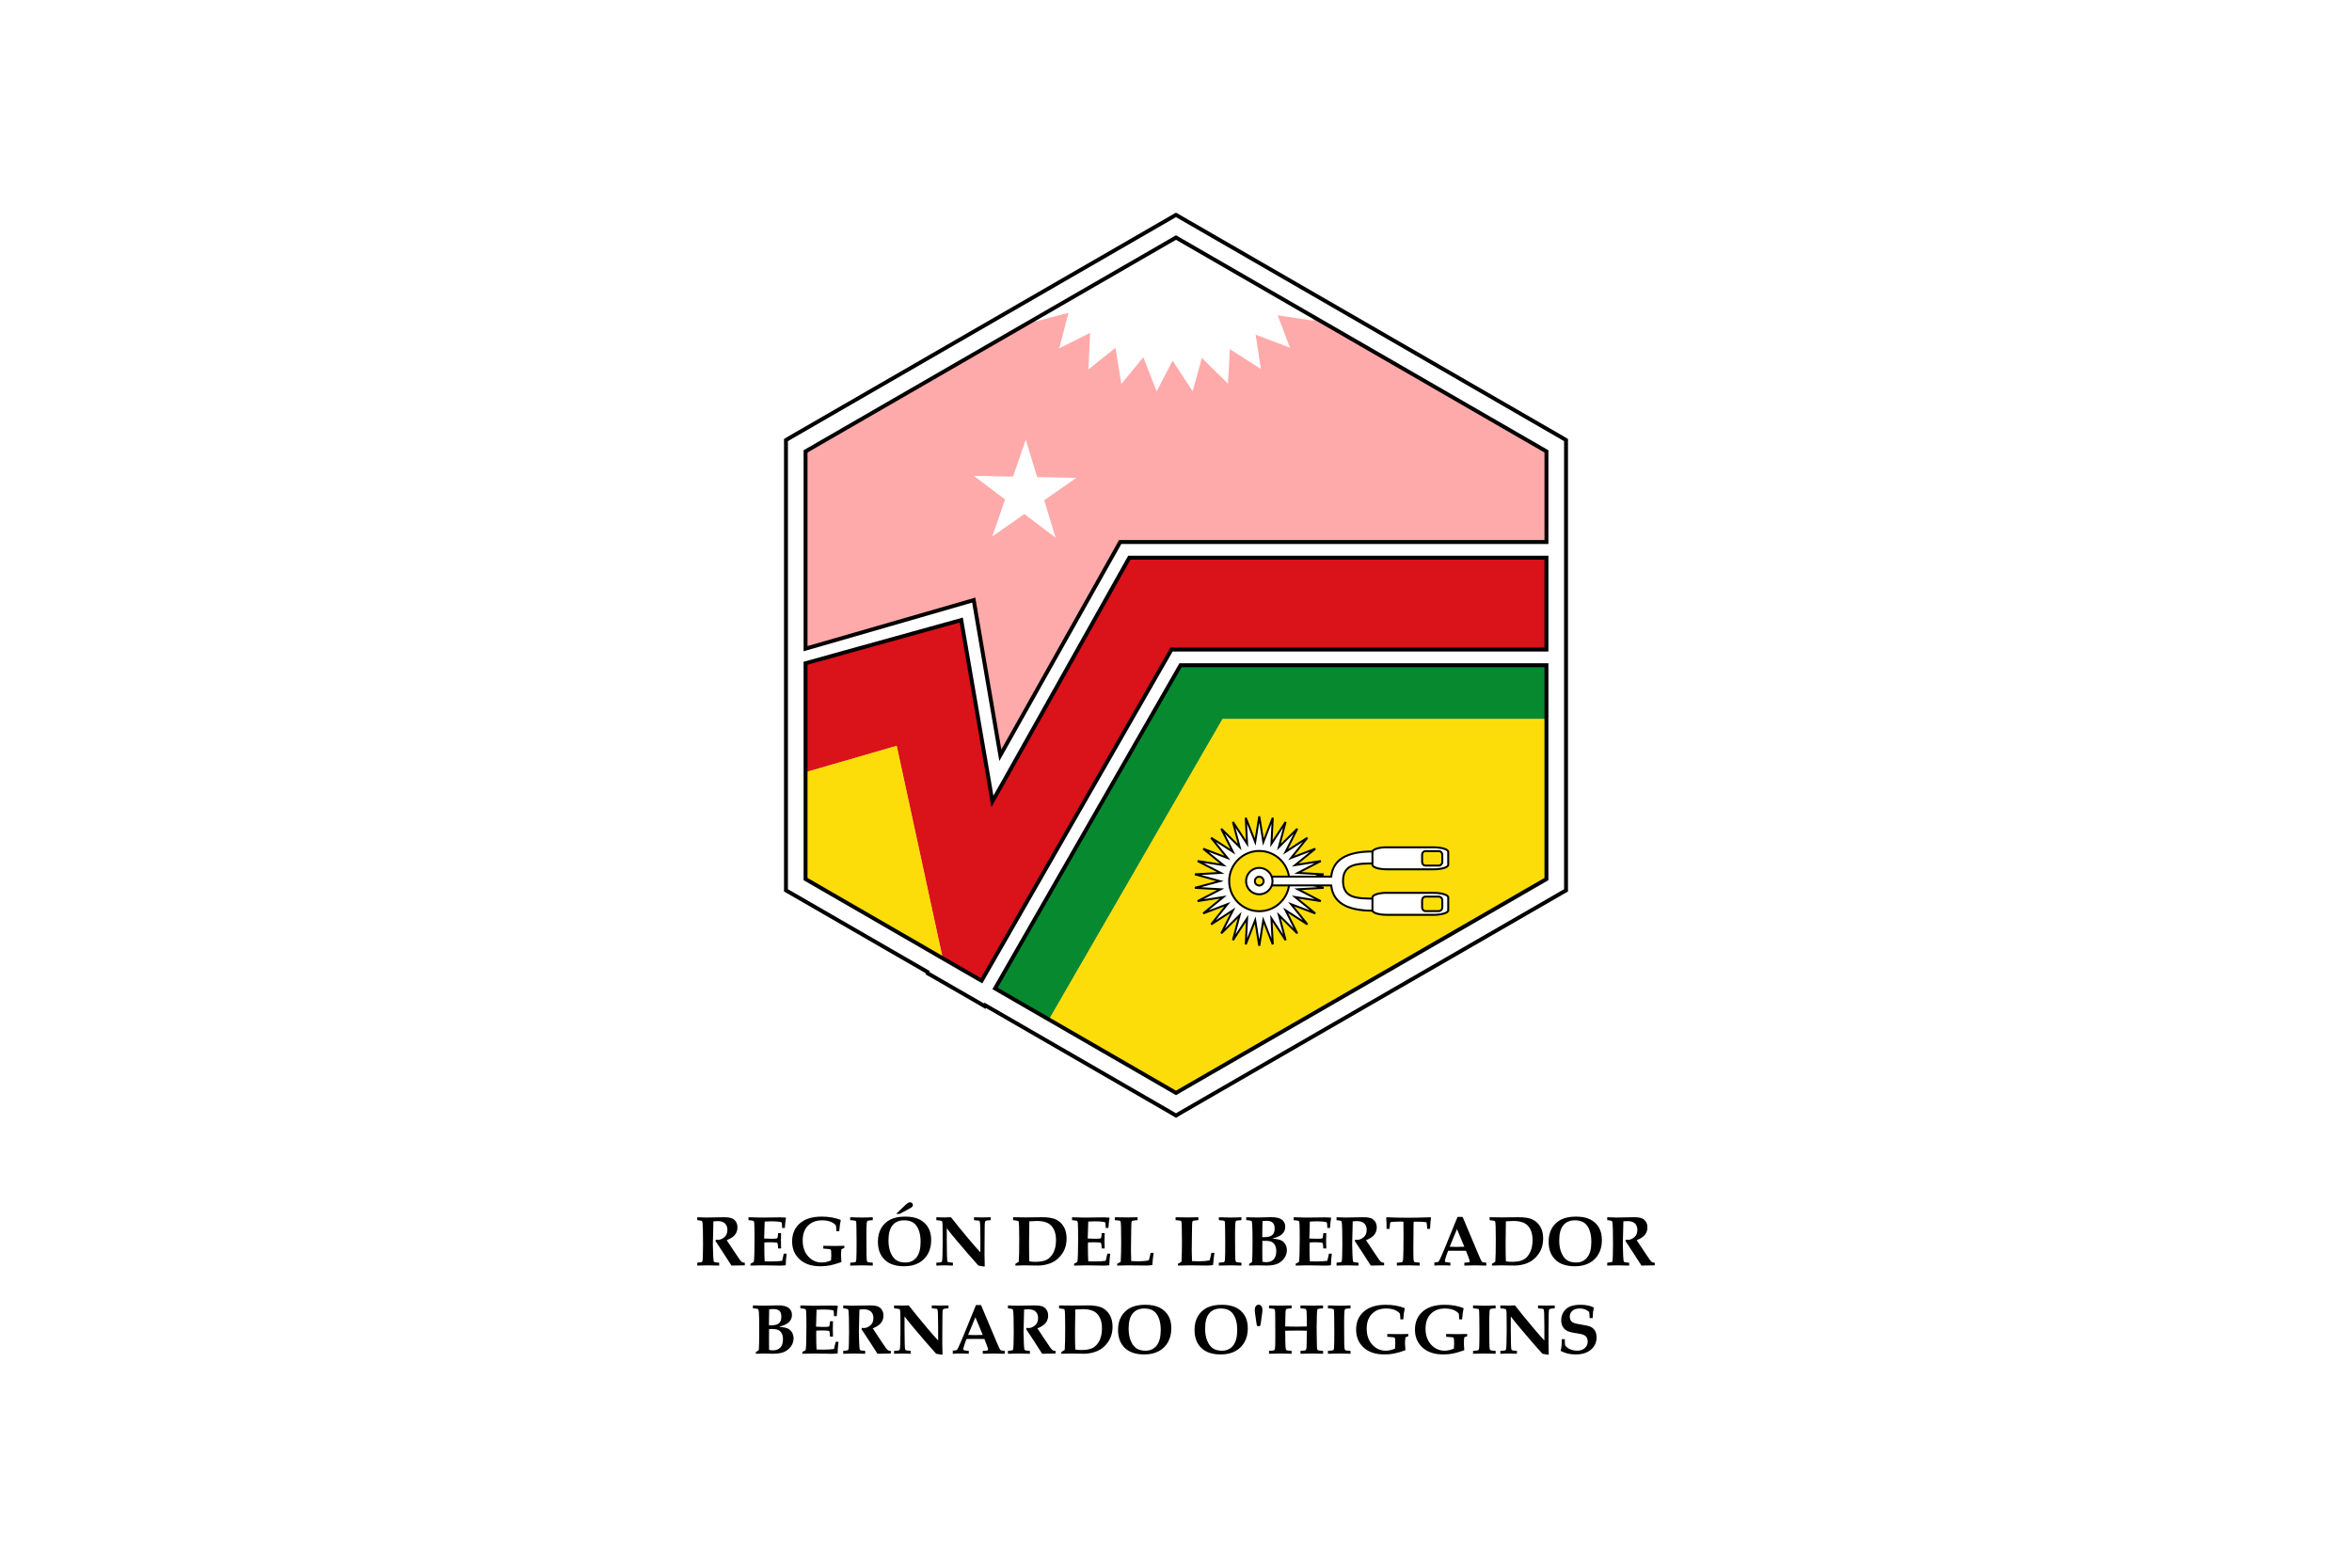 <?xml version="1.0" encoding="UTF-8" standalone="no"?>
<!-- Created with Inkscape (http://www.inkscape.org/) -->
<svg
   xmlns:dc="http://purl.org/dc/elements/1.1/"
   xmlns:cc="http://web.resource.org/cc/"
   xmlns:rdf="http://www.w3.org/1999/02/22-rdf-syntax-ns#"
   xmlns:svg="http://www.w3.org/2000/svg"
   xmlns="http://www.w3.org/2000/svg"
   xmlns:sodipodi="http://sodipodi.sourceforge.net/DTD/sodipodi-0.dtd"
   xmlns:inkscape="http://www.inkscape.org/namespaces/inkscape"
   width="600"
   height="400"
   id="svg2"
   sodipodi:version="0.32"
   inkscape:version="0.45.1"
   version="1.0"
   sodipodi:docbase="C:\Documents and Settings\B1mbo\Escritorio"
   sodipodi:docname="Flag of O'Higgins Region, Chile.svg"
   inkscape:output_extension="org.inkscape.output.svg.inkscape">
  <defs
     id="defs4" />
  <sodipodi:namedview
     id="base"
     pagecolor="#ffffff"
     bordercolor="#666666"
     borderopacity="1.0"
     gridtolerance="10000"
     guidetolerance="10"
     objecttolerance="10"
     inkscape:pageopacity="0.0"
     inkscape:pageshadow="2"
     inkscape:zoom="1.6325"
     inkscape:cx="300"
     inkscape:cy="200"
     inkscape:document-units="px"
     inkscape:current-layer="layer1"
     width="600px"
     height="400px"
     inkscape:window-width="1440"
     inkscape:window-height="851"
     inkscape:window-x="0"
     inkscape:window-y="22" />
  <g
     inkscape:label="Layer 1"
     inkscape:groupmode="layer"
     id="layer1">
    <rect
       style="opacity:1;fill:#ffffff;fill-opacity:1;stroke:none;stroke-width:1.265;stroke-linecap:butt;stroke-miterlimit:4;stroke-dasharray:none;stroke-opacity:1"
       id="rect17759"
       width="600"
       height="400"
       x="0"
       y="0" />
    <g
       id="g17723"
       transform="translate(0,-30.266)">
      <g
         id="g17685">
        <path
           sodipodi:type="star"
           style="opacity:1;fill:#ffaaaa;fill-opacity:1;stroke:none;stroke-width:7.924;stroke-linecap:round;stroke-miterlimit:4;stroke-dasharray:none;stroke-opacity:1"
           id="path7102"
           sodipodi:sides="6"
           sodipodi:cx="237.66579"
           sodipodi:cy="214.32361"
           sodipodi:r1="177.50253"
           sodipodi:r2="153.72171"
           sodipodi:arg1="-1.0471976"
           sodipodi:arg2="-0.52359878"
           inkscape:flatsided="true"
           inkscape:rounded="0"
           inkscape:randomized="0"
           d="M 326.417,60.602 L 415.168,214.324 L 326.417,368.045 L 148.915,368.045 L 60.163,214.324 L 148.915,60.602 L 326.417,60.602 z "
           transform="matrix(0,0.618,-0.618,0,432.452,53.123)" />
        <path
           style="fill:#da121a;fill-opacity:1;stroke:none;stroke-width:4;stroke-linecap:round;stroke-miterlimit:4;stroke-dasharray:none;stroke-opacity:1"
           d="M 205,198 L 205,227.438 L 228.75,220.562 L 240.625,275.406 L 252.5,282.281 L 300,198 L 323.75,198 L 347.5,198 L 371.25,198 L 395,198 L 395,170.562 L 286.934,170.562 L 254.185,228.86 L 246.822,185.921 L 205,198 z "
           id="path7056"
           sodipodi:nodetypes="ccccccccccccccc" />
        <path
           style="fill:#ffffff;fill-opacity:1;stroke:none;stroke-width:1;stroke-linecap:butt;stroke-miterlimit:4;stroke-opacity:1"
           d="M 300,90.312 L 264.906,110.562 L 264.031,112.312 L 272.562,110.094 L 270.219,119.125 L 278.094,115.188 L 277.656,124.531 L 284.562,119 L 286.062,128.25 L 291.656,121.406 L 295.062,130.125 L 299.125,122.281 L 304.25,130.094 L 306.594,121.594 L 313.25,128.156 L 313.75,119.344 L 321.656,124.406 L 320.312,115.656 L 329.062,118.969 L 325.938,110.719 L 335.188,112.125 L 333.656,109.75 L 300,90.312 z "
           id="path13947" />
        <g
           id="g9076">
          <path
             id="path7067"
             d="M 300,200 L 252.5,282.281 L 264.375,289.125 L 267.344,290.844 L 311.875,213.719 L 323.75,213.719 L 335.625,213.719 L 347.5,213.719 L 359.375,213.719 L 371.25,213.719 L 383.125,213.719 L 395,213.719 L 395,206.844 L 395,200 L 383.125,200 L 371.25,200 L 359.375,200 L 347.5,200 L 335.625,200 L 323.75,200 L 311.875,200 L 300,200 z "
             style="fill:#078930;fill-opacity:1;stroke:none;stroke-width:7.924;stroke-linecap:round;stroke-miterlimit:4;stroke-opacity:1" />
          <path
             id="path4103"
             d="M 311.875,213.719 L 267.344,290.844 L 300,309.688 L 395,254.844 L 395,213.719 L 383.125,213.719 L 371.25,213.719 L 359.375,213.719 L 347.5,213.719 L 335.625,213.719 L 323.75,213.719 L 311.875,213.719 z M 228.75,220.562 L 205,227.438 L 205,254.844 L 240.625,275.406 L 228.75,220.562 z "
             style="fill:#fcdd09;fill-opacity:1;stroke:none;stroke-width:7.924;stroke-linecap:round;stroke-miterlimit:4;stroke-dasharray:none;stroke-opacity:1" />
          <path
             style="fill:#ffffff;fill-opacity:1;stroke:#000000;stroke-width:1;stroke-linecap:round;stroke-miterlimit:4;stroke-dasharray:none;stroke-opacity:1"
             d="M 205.5,199.5 L 245.219,188.469 L 252.219,229.188 L 253.156,234.75 L 255.938,229.844 L 288.094,172.562 L 394.5,172.562 L 394.5,196 L 371.25,196 L 347.5,196 L 323.75,196 L 300,196 L 298.844,196 L 298.281,197 L 250.406,280.5 L 240.156,274.594 L 235.688,272 L 205.5,254.562 L 205.5,199.5 z M 300,85.094 L 298.75,85.812 L 201.75,141.812 L 200.5,142.562 L 200.5,144 L 200.5,256 L 200.5,257.438 L 201.75,258.156 L 236.625,278.281 L 236.625,278.594 L 237.625,279.156 L 249.5,286 L 251.219,287 L 251.344,286.781 L 298.75,314.156 L 300,314.906 L 301.25,314.156 L 398.25,258.156 L 399.5,257.438 L 399.5,256 L 399.5,144 L 399.5,142.562 L 398.25,141.812 L 301.25,85.812 L 300,85.094 z M 300,90.875 L 394.5,145.438 L 394.5,168.562 L 286.938,168.562 L 285.75,168.562 L 285.188,169.594 L 255.188,222.969 L 248.781,185.594 L 248.406,183.375 L 246.281,184 L 205.5,195.781 L 205.5,145.438 L 300,90.875 z M 301.156,200 L 323.75,200 L 347.5,200 L 371.25,200 L 394.5,200 L 394.5,254.562 L 300,309.125 L 253.844,282.469 L 301.156,200 z "
             id="path2162"
             sodipodi:nodetypes="cccccccccccccccccccccccccccccccccccccccccccccccccccccccccccccccccc" />
        </g>
        <g
           id="g13137"
           transform="matrix(0.294,0.119,-0.119,0.294,241.377,122.045)">
          <g
             id="g13139"
             style="fill:#ffffff"
             transform="matrix(40.43,-15.474,15.474,40.43,98.967,76.071)">
            <polygon
               id="polygon13141"
               style="fill:#ffffff"
               transform="matrix(0.951,0.309,-0.309,0.951,0,-1)"
               points="0,0 0,1 0.5,1 0,0 " />
            <polygon
               points="0,0 0,1 0.5,1 0,0 "
               transform="matrix(-0.951,0.309,0.309,0.951,0,-1)"
               style="fill:#ffffff"
               id="polygon13143" />
          </g>
          <g
             transform="matrix(27.211,33.67,-33.67,27.211,98.967,76.071)"
             style="fill:#ffffff"
             id="g13145">
            <polygon
               points="0,0 0,1 0.5,1 0,0 "
               transform="matrix(0.951,0.309,-0.309,0.951,0,-1)"
               style="fill:#ffffff"
               id="polygon11960" />
            <polygon
               points="0,0 0,1 0.5,1 0,0 "
               transform="matrix(-0.951,0.309,0.309,0.951,0,-1)"
               style="fill:#ffffff"
               id="use11962" />
          </g>
          <g
             transform="matrix(-2.223,-43.234,43.234,-2.223,98.967,76.071)"
             style="fill:#ffffff"
             id="g13149">
            <polygon
               points="0,0 0,1 0.5,1 0,0 "
               transform="matrix(0.951,0.309,-0.309,0.951,0,-1)"
               style="fill:#ffffff"
               id="polygon11966" />
            <polygon
               points="0,0 0,1 0.5,1 0,0 "
               transform="matrix(-0.951,0.309,0.309,0.951,0,-1)"
               style="fill:#ffffff"
               id="use11968" />
          </g>
          <g
             transform="matrix(-23.613,36.284,-36.284,-23.613,98.967,76.071)"
             style="fill:#ffffff"
             id="g13153">
            <polygon
               points="0,0 0,1 0.5,1 0,0 "
               transform="matrix(0.951,0.309,-0.309,0.951,0,-1)"
               style="fill:#ffffff"
               id="polygon11972" />
            <polygon
               points="0,0 0,1 0.5,1 0,0 "
               transform="matrix(-0.951,0.309,0.309,0.951,0,-1)"
               style="fill:#ffffff"
               id="use11974" />
          </g>
          <g
             transform="matrix(-41.805,-11.245,11.245,-41.805,98.967,76.071)"
             style="fill:#ffffff"
             id="g13157">
            <polygon
               points="0,0 0,1 0.5,1 0,0 "
               transform="matrix(0.951,0.309,-0.309,0.951,0,-1)"
               style="fill:#ffffff"
               id="polygon11978" />
            <polygon
               points="0,0 0,1 0.5,1 0,0 "
               transform="matrix(-0.951,0.309,0.309,0.951,0,-1)"
               style="fill:#ffffff"
               id="use11980" />
          </g>
        </g>
        <g
           id="g16708"
           transform="matrix(1.417,0,0,1.417,-143.385,-92.171)"
           style="stroke:#000000;stroke-width:0.353;stroke-miterlimit:4;stroke-dasharray:none;stroke-opacity:1">
          <path
             id="path15690"
             d="M 327.895,233.404 L 327.163,238.01 L 325.463,233.661 L 325.7,238.326 L 323.15,234.412 L 324.356,238.919 L 321.055,235.638 L 323.15,239.789 L 319.236,237.259 L 322.162,240.896 L 317.813,239.236 L 321.43,242.181 L 316.804,241.45 L 320.956,243.585 L 316.31,243.842 L 320.817,245.067 L 316.31,246.273 L 320.956,246.53 L 316.804,248.665 L 321.43,247.934 L 317.813,250.879 L 322.162,249.219 L 319.236,252.856 L 323.15,250.326 L 321.055,254.477 L 324.356,251.196 L 323.15,255.703 L 325.7,251.789 L 325.463,256.454 L 327.163,252.105 L 327.895,256.711 L 328.626,252.105 L 330.326,256.454 L 330.089,251.789 L 332.639,255.703 L 331.433,251.196 L 334.735,254.477 L 332.639,250.326 L 336.553,252.856 L 333.628,249.219 L 337.977,250.879 L 334.359,247.934 L 338.965,248.665 L 334.834,246.53 L 339.479,246.273 L 334.972,245.067 L 339.479,243.842 L 334.834,243.585 L 338.965,241.45 L 334.359,242.181 L 337.977,239.236 L 333.628,240.896 L 336.553,237.259 L 332.639,239.789 L 334.735,235.638 L 331.433,238.919 L 332.639,234.412 L 330.089,238.326 L 330.326,233.661 L 328.626,238.01 L 327.895,233.404 z M 327.895,239.631 C 330.89,239.631 333.311,242.072 333.311,245.067 C 333.311,248.062 330.89,250.484 327.895,250.484 C 324.9,250.484 322.478,248.062 322.478,245.067 C 322.478,242.072 324.9,239.631 327.895,239.631 z "
             style="fill:#ffffff;fill-opacity:1;stroke:#000000;stroke-width:0.353;stroke-linecap:butt;stroke-miterlimit:4;stroke-dasharray:none;stroke-opacity:1" />
          <path
             id="rect15704"
             d="M 348.667,239.71 C 344.6,239.71 341.251,240.584 340.839,244.257 L 330.005,244.257 L 330.005,245.838 L 340.839,245.838 C 341.251,249.514 344.6,250.405 348.667,250.405 L 348.667,248.211 C 345.526,248.211 342.974,248.189 342.974,245.048 C 342.974,241.907 345.526,241.885 348.667,241.885 L 348.667,239.71 z "
             style="fill:#ffffff;fill-opacity:1;stroke:#000000;stroke-width:0.353;stroke-linecap:butt;stroke-miterlimit:4;stroke-dasharray:none;stroke-opacity:1" />
          <g
             transform="translate(0,-0.126)"
             id="g16704"
             style="stroke:#000000;stroke-width:0.353;stroke-miterlimit:4;stroke-dasharray:none;stroke-opacity:1">
            <path
               sodipodi:nodetypes="ccccccccccccccccccc"
               style="fill:#ffffff;fill-opacity:1;stroke:#000000;stroke-width:0.353;stroke-linecap:butt;stroke-miterlimit:4;stroke-dasharray:none;stroke-opacity:1"
               d="M 350.367,239.11 C 349.173,239.186 348.272,239.524 348.272,239.921 L 348.272,242.254 C 348.272,242.707 349.432,243.064 350.881,243.064 L 359.283,243.064 C 360.732,243.064 361.912,242.707 361.912,242.254 L 361.912,239.921 C 361.912,239.467 360.732,239.11 359.283,239.11 L 350.881,239.11 C 350.7,239.11 350.538,239.099 350.367,239.11 z M 357.823,239.782 L 360.212,239.782 C 360.559,239.782 360.845,240.073 360.845,240.435 L 360.845,241.74 C 360.845,242.101 360.559,242.392 360.212,242.392 L 357.823,242.392 C 357.476,242.392 357.211,242.101 357.211,241.74 L 357.211,240.435 C 357.211,240.073 357.476,239.782 357.823,239.782 z "
               id="rect15713" />
            <path
               sodipodi:nodetypes="ccccccccccccccccccc"
               id="path15720"
               d="M 350.367,247.308 C 349.173,247.384 348.272,247.722 348.272,248.119 L 348.272,250.451 C 348.272,250.905 349.432,251.262 350.881,251.262 L 359.283,251.262 C 360.732,251.262 361.912,250.905 361.912,250.451 L 361.912,248.119 C 361.912,247.665 360.732,247.308 359.283,247.308 L 350.881,247.308 C 350.7,247.308 350.538,247.297 350.367,247.308 z M 357.823,247.98 L 360.212,247.98 C 360.559,247.98 360.845,248.271 360.845,248.633 L 360.845,249.937 C 360.845,250.299 360.559,250.59 360.212,250.59 L 357.823,250.59 C 357.476,250.59 357.211,250.299 357.211,249.937 L 357.211,248.633 C 357.211,248.271 357.476,247.98 357.823,247.98 z "
               style="fill:#ffffff;fill-opacity:1;stroke:#000000;stroke-width:0.353;stroke-linecap:butt;stroke-miterlimit:4;stroke-dasharray:none;stroke-opacity:1" />
          </g>
          <path
             id="path15699"
             d="M 327.89,242.675 C 326.575,242.675 325.518,243.753 325.518,245.067 C 325.518,246.382 326.575,247.44 327.89,247.44 C 329.205,247.44 330.282,246.382 330.282,245.067 C 330.282,243.753 329.205,242.675 327.89,242.675 z M 327.732,244.277 C 327.784,244.266 327.835,244.277 327.89,244.277 C 328.328,244.277 328.681,244.629 328.681,245.067 C 328.681,245.506 328.328,245.858 327.89,245.858 C 327.452,245.858 327.099,245.506 327.099,245.067 C 327.099,244.684 327.37,244.351 327.732,244.277 z "
             style="fill:#ffffff;fill-opacity:1;stroke:#000000;stroke-width:0.353;stroke-linecap:butt;stroke-miterlimit:4;stroke-dasharray:none;stroke-opacity:1" />
        </g>
      </g>
      <path
         style="font-size:12px;font-style:normal;font-weight:normal;text-align:center;text-anchor:middle;fill:#000000;fill-opacity:1;stroke:none;stroke-width:1px;stroke-linecap:butt;stroke-linejoin:miter;stroke-opacity:1;font-family:Book Antiqua"
         d="M 177.867,353.183 L 177.867,352.444 C 178.547,352.386 178.937,352.33 179.036,352.277 C 179.101,352.242 179.147,352.186 179.177,352.11 C 179.235,351.97 179.276,351.495 179.3,350.686 C 179.329,349.433 179.344,348.445 179.344,347.724 C 179.344,346.752 179.332,345.516 179.309,344.015 C 179.285,342.896 179.229,342.211 179.142,341.959 C 179.118,341.883 179.071,341.824 179.001,341.783 C 178.907,341.724 178.529,341.66 177.867,341.59 L 177.867,340.851 C 179.08,340.898 179.862,340.922 180.214,340.922 L 184.617,340.843 C 185.572,340.843 186.268,340.935 186.705,341.12 C 187.141,341.304 187.487,341.6 187.742,342.007 C 187.997,342.414 188.124,342.893 188.124,343.444 C 188.124,344.147 187.92,344.764 187.513,345.294 C 187.106,345.825 186.398,346.295 185.391,346.705 L 187.263,349.526 L 188.722,351.688 C 188.997,352.04 189.202,352.252 189.337,352.326 C 189.472,352.399 189.691,352.438 189.996,352.444 L 189.996,353.121 L 189.478,353.13 C 187.989,353.141 187.031,353.159 186.604,353.183 C 186.094,352.368 185.332,351.187 184.318,349.64 L 182.508,346.89 C 182.561,346.79 182.604,346.684 182.64,346.573 C 182.874,346.602 183.047,346.617 183.158,346.617 C 183.703,346.617 184.239,346.397 184.767,345.958 C 185.294,345.518 185.558,344.891 185.558,344.077 C 185.558,343.368 185.35,342.817 184.934,342.425 C 184.518,342.032 183.894,341.836 183.062,341.836 C 182.798,341.836 182.44,341.856 181.989,341.897 L 181.928,344.49 L 181.849,347.777 C 181.849,348.521 181.878,349.474 181.937,350.634 C 181.983,351.507 182.03,351.996 182.077,352.101 C 182.112,352.178 182.177,352.239 182.271,352.286 C 182.394,352.356 182.792,352.409 183.466,352.444 L 183.466,353.183 C 182.411,353.141 181.477,353.121 180.662,353.121 C 179.795,353.121 178.863,353.141 177.867,353.183 L 177.867,353.183 z M 191.455,353.183 L 191.455,352.708 C 191.766,352.567 192.05,352.403 192.308,352.216 C 192.425,351.302 192.483,349.38 192.483,346.45 C 192.483,344.452 192.463,343.128 192.422,342.477 C 192.404,342.132 192.344,341.913 192.242,341.823 C 192.139,341.732 191.704,341.654 190.937,341.59 L 190.937,340.851 C 192.319,340.904 193.412,340.931 194.215,340.931 L 199.058,340.878 C 199.567,340.878 200.027,340.898 200.438,340.939 L 200.499,341.036 C 200.37,341.675 200.276,342.524 200.218,343.585 L 199.523,343.585 C 199.494,342.729 199.46,342.272 199.422,342.214 C 199.384,342.155 199.251,342.099 199.022,342.047 C 198.536,341.941 197.792,341.889 196.79,341.889 C 196.298,341.889 195.724,341.909 195.067,341.95 C 194.991,343.761 194.947,345.202 194.936,346.274 C 195.562,346.315 196.151,346.336 196.702,346.336 C 197.517,346.336 198.006,346.309 198.17,346.257 C 198.27,346.222 198.34,346.137 198.381,346.002 C 198.416,345.896 198.457,345.527 198.504,344.894 L 199.26,344.894 C 199.23,345.885 199.216,346.529 199.216,346.828 L 199.26,348.806 L 198.504,348.806 C 198.463,348.038 198.41,347.596 198.346,347.478 C 198.311,347.408 198.231,347.358 198.108,347.329 C 197.815,347.265 197.156,347.232 196.131,347.232 C 195.809,347.232 195.431,347.25 194.997,347.285 C 194.985,347.596 194.979,347.912 194.979,348.234 C 194.979,349.91 195.009,351.199 195.067,352.101 L 196.808,352.128 C 197.798,352.128 198.703,352.075 199.523,351.97 C 199.67,351.431 199.811,350.818 199.945,350.133 L 200.675,350.133 C 200.54,351.164 200.461,352.154 200.438,353.103 C 199.904,353.162 199.392,353.191 198.899,353.191 C 198.577,353.191 197.941,353.18 196.992,353.156 C 196.107,353.133 195.293,353.121 194.549,353.121 C 193.57,353.121 192.539,353.141 191.455,353.183 L 191.455,353.183 z M 210.026,348.849 L 210.026,348.138 C 211.093,348.161 212.045,348.173 212.883,348.173 C 213.656,348.173 214.491,348.161 215.388,348.138 L 215.388,348.7 C 215.13,348.782 214.884,348.879 214.649,348.99 C 214.579,349.582 214.544,350.086 214.544,350.502 C 214.544,350.801 214.579,351.392 214.649,352.277 C 213.489,352.699 212.518,352.985 211.736,353.134 C 210.954,353.284 210.144,353.358 209.306,353.358 C 207.044,353.358 205.273,352.771 203.993,351.596 C 202.712,350.421 202.072,348.899 202.072,347.03 C 202.072,345.108 202.726,343.57 204.032,342.416 C 205.339,341.262 207.214,340.684 209.657,340.684 C 210.519,340.684 211.345,340.752 212.136,340.887 C 212.927,341.021 213.68,341.226 214.395,341.502 L 214.474,341.634 C 214.304,342.378 214.178,343.304 214.096,344.411 L 213.357,344.411 C 213.352,343.854 213.313,343.362 213.243,342.934 C 212.868,342.501 212.386,342.176 211.797,341.959 C 211.208,341.742 210.513,341.634 209.71,341.634 C 208.204,341.634 207.004,342.091 206.111,343.005 C 205.217,343.919 204.77,345.17 204.771,346.758 C 204.77,348.451 205.241,349.815 206.181,350.849 C 207.122,351.883 208.28,352.4 209.657,352.4 C 210.39,352.4 211.169,352.222 211.995,351.864 C 212.042,351.413 212.065,350.985 212.065,350.581 C 212.065,349.679 212.013,349.181 211.907,349.087 C 211.802,348.993 211.175,348.914 210.026,348.849 L 210.026,348.849 z M 216.891,353.183 L 216.891,352.444 C 217.699,352.403 218.156,352.336 218.262,352.242 C 218.367,352.148 218.432,351.917 218.455,351.548 C 218.496,350.774 218.517,349.333 218.517,347.224 C 218.517,346.415 218.505,345.243 218.481,343.708 C 218.47,342.659 218.446,342.083 218.411,341.981 C 218.376,341.878 218.314,341.804 218.227,341.757 C 218.098,341.692 217.652,341.637 216.891,341.59 L 216.891,340.851 C 218.098,340.898 219.021,340.922 219.659,340.922 C 220.761,340.922 221.757,340.898 222.647,340.851 L 222.647,341.59 C 221.851,341.637 221.401,341.7 221.298,341.779 C 221.196,341.858 221.13,342.041 221.101,342.328 C 221.048,342.891 221.021,344.03 221.021,345.747 C 221.021,348.032 221.03,349.624 221.048,350.524 C 221.065,351.423 221.118,351.958 221.206,352.128 C 221.241,352.204 221.316,352.264 221.43,352.308 C 221.544,352.352 221.95,352.397 222.647,352.444 L 222.647,353.183 L 221.61,353.156 C 220.954,353.133 220.368,353.121 219.853,353.121 L 216.891,353.183 z M 230.646,353.358 C 228.483,353.358 226.828,352.803 225.68,351.693 C 224.531,350.582 223.957,349.055 223.957,347.109 C 223.957,345.75 224.235,344.594 224.792,343.642 C 225.349,342.69 226.121,341.959 227.108,341.449 C 228.095,340.939 229.365,340.684 230.918,340.684 C 232.412,340.684 233.634,340.929 234.583,341.418 C 235.532,341.908 236.263,342.587 236.776,343.457 C 237.289,344.328 237.545,345.395 237.545,346.661 C 237.545,348.032 237.264,349.217 236.701,350.216 C 236.139,351.215 235.346,351.989 234.324,352.536 C 233.301,353.084 232.075,353.358 230.646,353.358 L 230.646,353.358 z M 230.979,352.4 C 232.157,352.4 233.096,351.965 233.796,351.095 C 234.497,350.225 234.847,348.902 234.847,347.127 C 234.847,345.264 234.445,343.834 233.643,342.838 C 232.992,342.035 231.99,341.634 230.637,341.634 C 229.371,341.634 228.391,342.053 227.697,342.89 C 227.002,343.728 226.655,345.017 226.655,346.758 C 226.655,348.012 226.846,349.074 227.227,349.944 C 227.607,350.814 228.092,351.441 228.681,351.825 C 229.27,352.208 230.036,352.4 230.979,352.4 L 230.979,352.4 z M 229.477,339.999 L 228.606,339.999 L 230.646,338.03 C 231.126,337.567 231.45,337.287 231.617,337.191 C 231.784,337.094 231.958,337.046 232.14,337.046 C 232.362,337.046 232.542,337.112 232.68,337.244 C 232.818,337.375 232.887,337.541 232.887,337.74 C 232.887,337.916 232.83,338.065 232.715,338.188 C 232.601,338.311 232.242,338.531 231.639,338.848 L 229.477,339.999 z M 238.863,353.183 L 238.863,352.444 C 239.578,352.415 239.997,352.368 240.12,352.304 C 240.202,352.257 240.264,352.181 240.305,352.075 C 240.369,351.934 240.41,351.439 240.428,350.59 C 240.463,349.183 240.48,348.123 240.48,347.408 L 240.463,343.69 C 240.463,342.706 240.431,342.138 240.366,341.985 C 240.331,341.897 240.275,341.833 240.199,341.792 C 240.082,341.722 239.637,341.654 238.863,341.59 L 238.863,340.851 C 239.789,340.881 240.475,340.895 240.92,340.895 C 241.412,340.895 241.972,340.881 242.599,340.851 C 243.946,342.574 245.47,344.443 247.169,346.459 C 248.3,347.807 249.275,348.92 250.096,349.799 L 250.096,346.318 C 250.096,345 250.078,343.863 250.043,342.908 C 250.02,342.34 249.973,341.991 249.902,341.862 C 249.867,341.792 249.803,341.742 249.709,341.713 C 249.615,341.683 249.205,341.642 248.479,341.59 L 248.479,340.851 C 249.117,340.881 249.753,340.895 250.386,340.895 C 251.253,340.895 252.038,340.881 252.741,340.851 L 252.741,341.59 C 252.085,341.631 251.689,341.678 251.555,341.73 C 251.478,341.76 251.417,341.801 251.37,341.853 C 251.323,341.906 251.288,341.974 251.265,342.056 C 251.224,342.196 251.2,342.647 251.194,343.409 L 251.168,346.925 L 251.15,350.467 C 251.15,351.416 251.171,352.365 251.212,353.314 L 251.098,353.437 C 250.389,353.308 249.888,353.224 249.595,353.183 C 248.089,351.513 246.27,349.415 244.137,346.89 C 243.059,345.612 242.188,344.537 241.526,343.664 L 241.526,347.083 C 241.526,348.015 241.541,349.137 241.57,350.449 C 241.588,351.416 241.629,351.973 241.693,352.119 C 241.717,352.183 241.761,352.233 241.825,352.268 C 241.937,352.333 242.358,352.391 243.091,352.444 L 243.091,353.183 C 242.142,353.141 241.462,353.121 241.052,353.121 C 240.712,353.121 239.982,353.141 238.863,353.183 L 238.863,353.183 z M 259.025,353.183 L 259.025,352.734 C 259.43,352.5 259.717,352.324 259.887,352.207 C 259.969,351.176 260.01,349.245 260.01,346.415 C 260.01,345.19 259.997,344.166 259.97,343.343 C 259.944,342.52 259.904,342.05 259.852,341.933 C 259.828,341.874 259.79,341.83 259.737,341.801 C 259.649,341.754 259.219,341.683 258.445,341.59 L 258.445,340.843 C 259.33,340.872 260.347,340.887 261.495,340.887 L 265.828,340.843 C 267.404,340.843 268.601,341.042 269.418,341.44 C 270.236,341.839 270.885,342.448 271.365,343.268 C 271.846,344.089 272.086,345.085 272.086,346.257 C 272.086,347.763 271.711,349.06 270.961,350.15 C 270.211,351.24 269.297,352.016 268.219,352.479 C 267.141,352.942 265.989,353.174 264.765,353.174 L 261.434,353.121 C 260.9,353.121 260.098,353.141 259.025,353.183 L 259.025,353.183 z M 262.585,352.101 C 263.077,352.183 263.581,352.224 264.097,352.224 C 265.403,352.224 266.399,352.037 267.085,351.662 C 267.771,351.287 268.326,350.673 268.75,349.821 C 269.175,348.968 269.388,347.921 269.388,346.679 C 269.388,345.044 268.966,343.799 268.122,342.943 C 267.378,342.182 266.162,341.801 264.475,341.801 C 264.111,341.801 263.481,341.83 262.585,341.889 L 262.515,347.373 C 262.515,349.682 262.538,351.258 262.585,352.101 L 262.585,352.101 z M 274.002,353.183 L 274.002,352.708 C 274.312,352.567 274.597,352.403 274.854,352.216 C 274.972,351.302 275.03,349.38 275.03,346.45 C 275.03,344.452 275.01,343.128 274.969,342.477 C 274.951,342.132 274.891,341.913 274.789,341.823 C 274.686,341.732 274.251,341.654 273.483,341.59 L 273.483,340.851 C 274.866,340.904 275.959,340.931 276.762,340.931 L 281.604,340.878 C 282.114,340.878 282.574,340.898 282.984,340.939 L 283.046,341.036 C 282.917,341.675 282.823,342.524 282.765,343.585 L 282.07,343.585 C 282.041,342.729 282.007,342.272 281.969,342.214 C 281.931,342.155 281.798,342.099 281.569,342.047 C 281.083,341.941 280.339,341.889 279.337,341.889 C 278.845,341.889 278.271,341.909 277.614,341.95 C 277.538,343.761 277.494,345.202 277.482,346.274 C 278.109,346.315 278.698,346.336 279.249,346.336 C 280.063,346.336 280.553,346.309 280.717,346.257 C 280.816,346.222 280.887,346.137 280.928,346.002 C 280.963,345.896 281.004,345.527 281.051,344.894 L 281.807,344.894 C 281.777,345.885 281.763,346.529 281.763,346.828 L 281.807,348.806 L 281.051,348.806 C 281.01,348.038 280.957,347.596 280.893,347.478 C 280.857,347.408 280.778,347.358 280.655,347.329 C 280.362,347.265 279.703,347.232 278.678,347.232 C 278.355,347.232 277.978,347.25 277.544,347.285 C 277.532,347.596 277.526,347.912 277.526,348.234 C 277.526,349.91 277.556,351.199 277.614,352.101 L 279.354,352.128 C 280.345,352.128 281.25,352.075 282.07,351.97 C 282.217,351.431 282.357,350.818 282.492,350.133 L 283.222,350.133 C 283.087,351.164 283.008,352.154 282.984,353.103 C 282.451,353.162 281.938,353.191 281.446,353.191 C 281.124,353.191 280.488,353.18 279.539,353.156 C 278.654,353.133 277.84,353.121 277.096,353.121 C 276.117,353.121 275.086,353.141 274.002,353.183 L 274.002,353.183 z M 284.988,353.183 L 284.988,352.725 C 285.311,352.573 285.615,352.394 285.902,352.189 C 285.979,350.601 286.017,348.946 286.017,347.224 C 286.017,345.87 286.002,344.593 285.973,343.391 C 285.955,342.536 285.914,342.044 285.85,341.915 C 285.82,341.839 285.76,341.782 285.669,341.744 C 285.579,341.705 285.152,341.654 284.391,341.59 L 284.391,340.851 C 285.521,340.881 286.57,340.895 287.537,340.895 C 288.475,340.895 289.362,340.881 290.2,340.851 L 290.2,341.59 C 289.392,341.642 288.926,341.713 288.803,341.801 C 288.727,341.853 288.672,341.96 288.64,342.121 C 288.608,342.283 288.583,343.23 288.565,344.965 L 288.513,349.245 C 288.513,350.048 288.533,350.976 288.574,352.031 C 289.342,352.072 289.91,352.093 290.279,352.093 C 291.387,352.093 292.318,352.008 293.074,351.838 C 293.227,351.305 293.376,350.669 293.522,349.931 L 294.296,349.931 C 294.167,350.768 294.053,351.808 293.953,353.051 C 293.396,353.133 292.884,353.174 292.415,353.174 L 289.233,353.139 L 287.81,353.121 C 287.153,353.115 286.213,353.136 284.988,353.183 L 284.988,353.183 z M 300.492,353.183 L 300.492,352.725 C 300.814,352.573 301.119,352.394 301.406,352.189 C 301.482,350.601 301.521,348.946 301.521,347.224 C 301.521,345.87 301.506,344.593 301.477,343.391 C 301.459,342.536 301.418,342.044 301.354,341.915 C 301.324,341.839 301.264,341.782 301.173,341.744 C 301.083,341.705 300.656,341.654 299.895,341.59 L 299.895,340.851 C 301.025,340.881 302.074,340.895 303.041,340.895 C 303.979,340.895 304.866,340.881 305.704,340.851 L 305.704,341.59 C 304.896,341.642 304.43,341.713 304.307,341.801 C 304.23,341.853 304.176,341.96 304.144,342.121 C 304.112,342.283 304.087,343.23 304.069,344.965 L 304.017,349.245 C 304.017,350.048 304.037,350.976 304.078,352.031 C 304.846,352.072 305.414,352.093 305.783,352.093 C 306.891,352.093 307.822,352.008 308.578,351.838 C 308.73,351.305 308.88,350.669 309.026,349.931 L 309.8,349.931 C 309.671,350.768 309.557,351.808 309.457,353.051 C 308.9,353.133 308.388,353.174 307.919,353.174 L 304.737,353.139 L 303.313,353.121 C 302.657,353.115 301.717,353.136 300.492,353.183 L 300.492,353.183 z M 310.934,353.183 L 310.934,352.444 C 311.742,352.403 312.199,352.336 312.305,352.242 C 312.41,352.148 312.475,351.917 312.498,351.548 C 312.539,350.774 312.56,349.333 312.56,347.224 C 312.56,346.415 312.548,345.243 312.524,343.708 C 312.513,342.659 312.489,342.083 312.454,341.981 C 312.419,341.878 312.357,341.804 312.27,341.757 C 312.141,341.692 311.695,341.637 310.934,341.59 L 310.934,340.851 C 312.141,340.898 313.063,340.922 313.702,340.922 C 314.804,340.922 315.8,340.898 316.69,340.851 L 316.69,341.59 C 315.894,341.637 315.444,341.7 315.341,341.779 C 315.239,341.858 315.173,342.041 315.144,342.328 C 315.091,342.891 315.064,344.03 315.064,345.747 C 315.064,348.032 315.073,349.624 315.091,350.524 C 315.108,351.423 315.161,351.958 315.249,352.128 C 315.284,352.204 315.359,352.264 315.473,352.308 C 315.587,352.352 315.993,352.397 316.69,352.444 L 316.69,353.183 L 315.653,353.156 C 314.997,353.133 314.411,353.121 313.896,353.121 L 310.934,353.183 z M 318.65,353.183 L 318.65,352.769 C 318.984,352.57 319.239,352.389 319.415,352.224 C 319.485,351.416 319.521,349.629 319.521,346.863 C 319.521,344.859 319.491,343.441 319.433,342.609 C 319.403,342.158 319.342,341.894 319.248,341.818 C 319.119,341.701 318.674,341.625 317.912,341.59 L 317.912,340.851 L 319.6,340.887 L 320.892,340.913 C 321.284,340.913 321.864,340.898 322.632,340.869 C 323.376,340.84 323.909,340.825 324.231,340.825 C 325.532,340.825 326.464,341.043 327.026,341.48 C 327.589,341.916 327.87,342.513 327.87,343.268 C 327.87,344.048 327.592,344.683 327.035,345.176 C 326.479,345.668 325.693,346.019 324.68,346.23 L 324.68,346.301 C 325.723,346.406 326.455,346.564 326.877,346.775 C 327.299,346.986 327.639,347.314 327.896,347.76 C 328.154,348.205 328.283,348.712 328.283,349.28 C 328.283,349.977 328.071,350.637 327.646,351.258 C 327.221,351.879 326.659,352.353 325.959,352.682 C 325.258,353.01 324.272,353.174 323.001,353.174 C 322.749,353.174 322.371,353.165 321.867,353.147 C 321.398,353.13 321.015,353.121 320.716,353.121 C 320.382,353.121 319.693,353.141 318.65,353.183 L 318.65,353.183 z M 322.017,345.932 L 322.474,345.932 C 323.464,345.932 324.16,345.753 324.561,345.395 C 324.962,345.038 325.163,344.478 325.163,343.717 C 325.163,343.049 325,342.557 324.675,342.24 C 324.35,341.924 323.815,341.766 323.071,341.765 C 322.796,341.766 322.459,341.789 322.061,341.836 C 322.025,343.635 322.008,344.736 322.008,345.14 L 322.017,345.932 z M 322.034,352.181 C 322.374,352.268 322.693,352.312 322.992,352.312 C 323.824,352.312 324.463,352.074 324.908,351.596 C 325.354,351.119 325.576,350.417 325.576,349.491 C 325.576,348.888 325.475,348.394 325.273,348.01 C 325.071,347.626 324.792,347.341 324.438,347.153 C 324.083,346.966 323.578,346.872 322.922,346.872 L 322.034,346.881 L 322.034,347.109 L 322.017,349.386 L 322.034,351.688 L 322.034,352.181 z M 330.533,353.183 L 330.533,352.708 C 330.844,352.567 331.128,352.403 331.386,352.216 C 331.503,351.302 331.562,349.38 331.562,346.45 C 331.562,344.452 331.541,343.128 331.5,342.477 C 331.482,342.132 331.422,341.913 331.32,341.823 C 331.217,341.732 330.782,341.654 330.015,341.59 L 330.015,340.851 C 331.397,340.904 332.49,340.931 333.293,340.931 L 338.136,340.878 C 338.646,340.878 339.105,340.898 339.516,340.939 L 339.577,341.036 C 339.448,341.675 339.354,342.524 339.296,343.585 L 338.602,343.585 C 338.572,342.729 338.539,342.272 338.5,342.214 C 338.462,342.155 338.329,342.099 338.101,342.047 C 337.614,341.941 336.87,341.889 335.868,341.889 C 335.376,341.889 334.802,341.909 334.146,341.95 C 334.069,343.761 334.025,345.202 334.014,346.274 C 334.641,346.315 335.229,346.336 335.78,346.336 C 336.595,346.336 337.084,346.309 337.248,346.257 C 337.348,346.222 337.418,346.137 337.459,346.002 C 337.494,345.896 337.535,345.527 337.582,344.894 L 338.338,344.894 C 338.309,345.885 338.294,346.529 338.294,346.828 L 338.338,348.806 L 337.582,348.806 C 337.541,348.038 337.488,347.596 337.424,347.478 C 337.389,347.408 337.31,347.358 337.187,347.329 C 336.894,347.265 336.234,347.232 335.209,347.232 C 334.887,347.232 334.509,347.25 334.075,347.285 C 334.063,347.596 334.058,347.912 334.058,348.234 C 334.058,349.91 334.087,351.199 334.146,352.101 L 335.886,352.128 C 336.876,352.128 337.781,352.075 338.602,351.97 C 338.748,351.431 338.889,350.818 339.023,350.133 L 339.753,350.133 C 339.618,351.164 339.539,352.154 339.516,353.103 C 338.982,353.162 338.47,353.191 337.978,353.191 C 337.655,353.191 337.02,353.18 336.07,353.156 C 335.186,353.133 334.371,353.121 333.627,353.121 C 332.648,353.121 331.617,353.141 330.533,353.183 L 330.533,353.183 z M 340.957,353.183 L 340.957,352.444 C 341.637,352.386 342.026,352.33 342.126,352.277 C 342.19,352.242 342.237,352.186 342.267,352.11 C 342.325,351.97 342.366,351.495 342.39,350.686 C 342.419,349.433 342.434,348.445 342.434,347.724 C 342.434,346.752 342.422,345.516 342.398,344.015 C 342.375,342.896 342.319,342.211 342.231,341.959 C 342.208,341.883 342.161,341.824 342.091,341.783 C 341.997,341.724 341.619,341.66 340.957,341.59 L 340.957,340.851 C 342.17,340.898 342.952,340.922 343.304,340.922 L 347.707,340.843 C 348.662,340.843 349.358,340.935 349.794,341.12 C 350.231,341.304 350.577,341.6 350.832,342.007 C 351.086,342.414 351.214,342.893 351.214,343.444 C 351.214,344.147 351.01,344.764 350.603,345.294 C 350.196,345.825 349.488,346.295 348.48,346.705 L 350.353,349.526 L 351.812,351.688 C 352.087,352.04 352.292,352.252 352.427,352.326 C 352.562,352.399 352.781,352.438 353.086,352.444 L 353.086,353.121 L 352.567,353.13 C 351.079,353.141 350.121,353.159 349.693,353.183 C 349.184,352.368 348.422,351.187 347.408,349.64 L 345.598,346.89 C 345.65,346.79 345.694,346.684 345.729,346.573 C 345.964,346.602 346.137,346.617 346.248,346.617 C 346.793,346.617 347.329,346.397 347.856,345.958 C 348.384,345.518 348.647,344.891 348.647,344.077 C 348.647,343.368 348.439,342.817 348.023,342.425 C 347.607,342.032 346.983,341.836 346.151,341.836 C 345.888,341.836 345.53,341.856 345.079,341.897 L 345.018,344.49 L 344.938,347.777 C 344.938,348.521 344.968,349.474 345.026,350.634 C 345.073,351.507 345.12,351.996 345.167,352.101 C 345.202,352.178 345.267,352.239 345.36,352.286 C 345.483,352.356 345.882,352.409 346.556,352.444 L 346.556,353.183 C 345.501,353.141 344.566,353.121 343.752,353.121 C 342.885,353.121 341.953,353.141 340.957,353.183 L 340.957,353.183 z M 356.347,353.183 L 356.347,352.444 C 356.681,352.444 357.029,352.415 357.393,352.356 C 357.562,352.327 357.683,352.279 357.753,352.211 C 357.823,352.144 357.876,352.019 357.911,351.838 C 357.952,351.586 357.987,350.66 358.017,349.06 C 358.034,347.924 358.043,346.764 358.043,345.58 C 358.043,343.254 358.036,342.069 358.021,342.025 C 358.006,341.981 357.8,341.959 357.401,341.959 C 356.587,341.959 355.887,341.982 355.301,342.029 C 354.961,342.058 354.769,342.088 354.725,342.117 C 354.681,342.146 354.647,342.198 354.624,342.271 C 354.601,342.344 354.551,342.858 354.475,343.813 L 353.719,343.813 C 353.73,342.694 353.698,341.73 353.622,340.922 L 353.719,340.851 C 355.564,340.933 357.36,340.974 359.106,340.974 C 360.847,340.974 362.795,340.933 364.951,340.851 L 365.048,340.992 C 364.937,341.795 364.857,342.735 364.811,343.813 L 364.081,343.813 C 364.028,342.835 363.976,342.305 363.923,342.223 C 363.882,342.158 363.788,342.114 363.642,342.091 C 363.173,342.015 362.241,341.976 360.847,341.976 C 360.729,341.976 360.659,341.994 360.636,342.029 C 360.612,342.07 360.601,342.225 360.601,342.495 L 360.548,348.401 C 360.548,350.112 360.562,351.162 360.592,351.552 C 360.621,351.942 360.691,352.178 360.803,352.26 C 360.879,352.312 361.339,352.374 362.183,352.444 L 362.183,353.183 C 361.321,353.141 360.407,353.121 359.44,353.121 C 358.169,353.121 357.138,353.141 356.347,353.183 L 356.347,353.183 z M 365.909,352.383 C 366.46,352.353 366.8,352.298 366.929,352.216 C 367.017,352.157 367.154,351.934 367.342,351.548 C 367.699,350.786 368.156,349.728 368.713,348.375 L 371.824,340.755 L 373.116,340.755 L 377.089,350.194 C 377.604,351.419 377.922,352.09 378.042,352.207 C 378.163,352.324 378.533,352.403 379.154,352.444 L 379.154,353.183 C 378.199,353.141 377.297,353.121 376.447,353.121 C 375.434,353.121 374.47,353.141 373.556,353.183 L 373.556,352.444 C 374.253,352.415 374.656,352.375 374.764,352.326 C 374.873,352.276 374.927,352.186 374.927,352.058 C 374.927,351.946 374.804,351.565 374.558,350.915 L 373.978,349.412 C 373.251,349.4 372.439,349.394 371.543,349.394 C 370.764,349.394 370.055,349.4 369.416,349.412 L 369.029,350.423 C 368.924,350.698 368.795,351.108 368.643,351.653 C 368.607,351.776 368.59,351.888 368.59,351.987 C 368.59,352.122 368.647,352.217 368.761,352.273 C 368.875,352.328 369.287,352.386 369.996,352.444 L 369.996,353.183 C 369.422,353.141 368.707,353.121 367.852,353.121 C 367.037,353.121 366.39,353.141 365.909,353.183 L 365.909,352.383 z M 371.675,343.866 L 369.82,348.375 C 370.359,348.404 370.954,348.419 371.604,348.419 C 372.284,348.419 372.935,348.404 373.556,348.375 L 371.675,343.866 z M 380.596,353.183 L 380.596,352.734 C 381,352.5 381.287,352.324 381.457,352.207 C 381.539,351.176 381.58,349.245 381.58,346.415 C 381.58,345.19 381.567,344.166 381.541,343.343 C 381.514,342.52 381.475,342.05 381.422,341.933 C 381.398,341.874 381.36,341.83 381.308,341.801 C 381.22,341.754 380.789,341.683 380.016,341.59 L 380.016,340.843 C 380.9,340.872 381.917,340.887 383.065,340.887 L 387.398,340.843 C 388.975,340.843 390.171,341.042 390.989,341.44 C 391.806,341.839 392.455,342.448 392.936,343.268 C 393.416,344.089 393.656,345.085 393.656,346.257 C 393.656,347.763 393.281,349.06 392.531,350.15 C 391.781,351.24 390.867,352.016 389.789,352.479 C 388.711,352.942 387.56,353.174 386.335,353.174 L 383.004,353.121 C 382.471,353.121 381.668,353.141 380.596,353.183 L 380.596,353.183 z M 384.155,352.101 C 384.647,352.183 385.151,352.224 385.667,352.224 C 386.974,352.224 387.97,352.037 388.655,351.662 C 389.341,351.287 389.896,350.673 390.321,349.821 C 390.746,348.968 390.958,347.921 390.958,346.679 C 390.958,345.044 390.536,343.799 389.692,342.943 C 388.948,342.182 387.732,341.801 386.045,341.801 C 385.682,341.801 385.052,341.83 384.155,341.889 L 384.085,347.373 C 384.085,349.682 384.108,351.258 384.155,352.101 L 384.155,352.101 z M 401.751,353.358 C 399.589,353.358 397.934,352.803 396.785,351.693 C 395.637,350.582 395.062,349.055 395.062,347.109 C 395.062,345.75 395.341,344.594 395.897,343.642 C 396.454,342.69 397.226,341.959 398.213,341.449 C 399.201,340.939 400.471,340.684 402.023,340.684 C 403.518,340.684 404.739,340.929 405.688,341.418 C 406.638,341.908 407.369,342.587 407.881,343.457 C 408.394,344.328 408.65,345.395 408.65,346.661 C 408.65,348.032 408.369,349.217 407.807,350.216 C 407.244,351.215 406.452,351.989 405.429,352.536 C 404.407,353.084 403.181,353.358 401.751,353.358 L 401.751,353.358 z M 402.085,352.4 C 403.263,352.4 404.202,351.965 404.902,351.095 C 405.602,350.225 405.952,348.902 405.952,347.127 C 405.952,345.264 405.551,343.834 404.748,342.838 C 404.098,342.035 403.096,341.634 401.742,341.634 C 400.477,341.634 399.497,342.053 398.802,342.89 C 398.108,343.728 397.761,345.017 397.761,346.758 C 397.761,348.012 397.951,349.074 398.332,349.944 C 398.713,350.814 399.198,351.441 399.787,351.825 C 400.375,352.208 401.142,352.4 402.085,352.4 L 402.085,352.4 z M 410.004,353.183 L 410.004,352.444 C 410.684,352.386 411.073,352.33 411.173,352.277 C 411.237,352.242 411.284,352.186 411.313,352.11 C 411.372,351.97 411.413,351.495 411.437,350.686 C 411.466,349.433 411.48,348.445 411.48,347.724 C 411.48,346.752 411.469,345.516 411.445,344.015 C 411.422,342.896 411.366,342.211 411.278,341.959 C 411.255,341.883 411.208,341.824 411.138,341.783 C 411.044,341.724 410.666,341.66 410.004,341.59 L 410.004,340.851 C 411.217,340.898 411.999,340.922 412.351,340.922 L 416.754,340.843 C 417.709,340.843 418.405,340.935 418.841,341.12 C 419.278,341.304 419.624,341.6 419.878,342.007 C 420.133,342.414 420.261,342.893 420.261,343.444 C 420.261,344.147 420.057,344.764 419.65,345.294 C 419.243,345.825 418.535,346.295 417.527,346.705 L 419.399,349.526 L 420.858,351.688 C 421.134,352.04 421.339,352.252 421.474,352.326 C 421.608,352.399 421.828,352.438 422.133,352.444 L 422.133,353.121 L 421.614,353.13 C 420.126,353.141 419.168,353.159 418.74,353.183 C 418.23,352.368 417.469,351.187 416.455,349.64 L 414.645,346.89 C 414.697,346.79 414.741,346.684 414.776,346.573 C 415.011,346.602 415.184,346.617 415.295,346.617 C 415.84,346.617 416.376,346.397 416.903,345.958 C 417.431,345.518 417.694,344.891 417.694,344.077 C 417.694,343.368 417.486,342.817 417.07,342.425 C 416.654,342.032 416.03,341.836 415.198,341.836 C 414.935,341.836 414.577,341.856 414.126,341.897 L 414.064,344.49 L 413.985,347.777 C 413.985,348.521 414.015,349.474 414.073,350.634 C 414.12,351.507 414.167,351.996 414.214,352.101 C 414.249,352.178 414.313,352.239 414.407,352.286 C 414.53,352.356 414.929,352.409 415.603,352.444 L 415.603,353.183 C 414.548,353.141 413.613,353.121 412.799,353.121 C 411.932,353.121 411,353.141 410.004,353.183 L 410.004,353.183 z M 192.809,375.683 L 192.809,375.269 C 193.143,375.07 193.397,374.889 193.573,374.724 C 193.644,373.916 193.679,372.129 193.679,369.363 C 193.679,367.359 193.649,365.941 193.591,365.109 C 193.562,364.658 193.5,364.394 193.406,364.318 C 193.277,364.201 192.832,364.125 192.07,364.09 L 192.07,363.351 L 193.758,363.387 L 195.05,363.413 C 195.442,363.413 196.022,363.398 196.79,363.369 C 197.534,363.34 198.067,363.325 198.39,363.325 C 199.69,363.325 200.622,363.543 201.185,363.98 C 201.747,364.416 202.028,365.013 202.028,365.768 C 202.028,366.548 201.75,367.183 201.193,367.676 C 200.637,368.168 199.852,368.519 198.838,368.73 L 198.838,368.801 C 199.881,368.906 200.613,369.064 201.035,369.275 C 201.457,369.486 201.797,369.814 202.055,370.26 C 202.312,370.705 202.441,371.212 202.441,371.78 C 202.441,372.477 202.229,373.137 201.804,373.758 C 201.379,374.379 200.817,374.853 200.117,375.182 C 199.417,375.51 198.431,375.674 197.159,375.674 C 196.907,375.674 196.529,375.665 196.025,375.647 C 195.557,375.63 195.173,375.621 194.874,375.621 C 194.54,375.621 193.852,375.641 192.809,375.683 L 192.809,375.683 z M 196.175,368.432 L 196.632,368.432 C 197.622,368.432 198.318,368.253 198.719,367.895 C 199.121,367.538 199.321,366.978 199.321,366.217 C 199.321,365.549 199.159,365.057 198.833,364.74 C 198.508,364.424 197.974,364.266 197.229,364.265 C 196.954,364.266 196.617,364.289 196.219,364.336 C 196.184,366.135 196.166,367.236 196.166,367.64 L 196.175,368.432 z M 196.192,374.681 C 196.532,374.768 196.852,374.812 197.15,374.812 C 197.982,374.812 198.621,374.574 199.066,374.096 C 199.512,373.619 199.734,372.917 199.734,371.991 C 199.734,371.388 199.633,370.894 199.431,370.51 C 199.229,370.126 198.951,369.841 198.596,369.653 C 198.242,369.466 197.736,369.372 197.08,369.372 L 196.192,369.381 L 196.192,369.609 L 196.175,371.886 L 196.192,374.188 L 196.192,374.681 z M 204.691,375.683 L 204.691,375.208 C 205.002,375.067 205.286,374.903 205.544,374.716 C 205.661,373.802 205.72,371.88 205.72,368.95 C 205.72,366.952 205.699,365.628 205.658,364.977 C 205.641,364.632 205.581,364.413 205.478,364.323 C 205.375,364.232 204.94,364.154 204.173,364.09 L 204.173,363.351 C 205.556,363.404 206.648,363.431 207.451,363.431 L 212.294,363.378 C 212.804,363.378 213.264,363.398 213.674,363.439 L 213.735,363.536 C 213.606,364.175 213.513,365.024 213.454,366.085 L 212.76,366.085 C 212.73,365.229 212.697,364.772 212.659,364.714 C 212.621,364.655 212.487,364.599 212.259,364.547 C 211.772,364.441 211.028,364.389 210.026,364.389 C 209.534,364.389 208.96,364.409 208.304,364.45 C 208.228,366.261 208.184,367.702 208.172,368.774 C 208.799,368.815 209.388,368.836 209.938,368.836 C 210.753,368.836 211.242,368.809 211.406,368.757 C 211.506,368.722 211.576,368.637 211.617,368.502 C 211.652,368.396 211.693,368.027 211.74,367.394 L 212.496,367.394 C 212.467,368.385 212.452,369.029 212.452,369.328 L 212.496,371.306 L 211.74,371.306 C 211.699,370.538 211.646,370.096 211.582,369.978 C 211.547,369.908 211.468,369.858 211.345,369.829 C 211.052,369.765 210.393,369.732 209.367,369.732 C 209.045,369.732 208.667,369.75 208.233,369.785 C 208.222,370.096 208.216,370.412 208.216,370.734 C 208.216,372.41 208.245,373.699 208.304,374.601 L 210.044,374.628 C 211.034,374.628 211.939,374.575 212.76,374.47 C 212.906,373.931 213.047,373.318 213.182,372.633 L 213.911,372.633 C 213.776,373.664 213.697,374.654 213.674,375.603 C 213.141,375.662 212.628,375.691 212.136,375.691 C 211.813,375.691 211.178,375.68 210.229,375.656 C 209.344,375.633 208.529,375.621 207.785,375.621 C 206.807,375.621 205.775,375.641 204.691,375.683 L 204.691,375.683 z M 215.115,375.683 L 215.115,374.944 C 215.795,374.886 216.185,374.83 216.284,374.777 C 216.349,374.742 216.396,374.686 216.425,374.61 C 216.483,374.47 216.524,373.995 216.548,373.186 C 216.577,371.933 216.592,370.945 216.592,370.224 C 216.592,369.252 216.58,368.016 216.557,366.515 C 216.533,365.396 216.478,364.711 216.39,364.459 C 216.366,364.383 216.319,364.324 216.249,364.283 C 216.155,364.224 215.777,364.16 215.115,364.09 L 215.115,363.351 C 216.328,363.398 217.11,363.422 217.462,363.422 L 221.865,363.343 C 222.82,363.343 223.516,363.435 223.953,363.62 C 224.389,363.804 224.735,364.1 224.99,364.507 C 225.245,364.914 225.372,365.393 225.372,365.944 C 225.372,366.647 225.168,367.264 224.761,367.794 C 224.354,368.325 223.646,368.795 222.639,369.205 L 224.511,372.026 L 225.97,374.188 C 226.245,374.54 226.45,374.752 226.585,374.826 C 226.72,374.899 226.939,374.938 227.244,374.944 L 227.244,375.621 L 226.726,375.63 C 225.237,375.641 224.279,375.659 223.852,375.683 C 223.342,374.868 222.58,373.687 221.566,372.14 L 219.756,369.39 C 219.809,369.29 219.853,369.184 219.888,369.073 C 220.122,369.102 220.295,369.117 220.406,369.117 C 220.951,369.117 221.487,368.897 222.015,368.458 C 222.542,368.018 222.806,367.391 222.806,366.577 C 222.806,365.868 222.598,365.317 222.182,364.925 C 221.766,364.532 221.142,364.336 220.31,364.336 C 220.046,364.336 219.688,364.356 219.237,364.397 L 219.176,366.99 L 219.097,370.277 C 219.097,371.021 219.126,371.974 219.185,373.134 C 219.231,374.007 219.278,374.496 219.325,374.601 C 219.36,374.678 219.425,374.739 219.519,374.786 C 219.642,374.856 220.04,374.909 220.714,374.944 L 220.714,375.683 C 219.659,375.641 218.725,375.621 217.91,375.621 C 217.043,375.621 216.111,375.641 215.115,375.683 L 215.115,375.683 z M 228.088,375.683 L 228.088,374.944 C 228.803,374.915 229.222,374.868 229.345,374.804 C 229.427,374.757 229.488,374.681 229.529,374.575 C 229.594,374.434 229.635,373.939 229.652,373.09 C 229.688,371.683 229.705,370.623 229.705,369.908 L 229.688,366.19 C 229.688,365.206 229.655,364.638 229.591,364.485 C 229.556,364.397 229.5,364.333 229.424,364.292 C 229.307,364.222 228.861,364.154 228.088,364.09 L 228.088,363.351 C 229.014,363.381 229.699,363.395 230.145,363.395 C 230.637,363.395 231.196,363.381 231.823,363.351 C 233.171,365.074 234.694,366.943 236.394,368.959 C 237.524,370.307 238.5,371.42 239.32,372.299 L 239.32,368.818 C 239.32,367.5 239.303,366.363 239.268,365.408 C 239.244,364.84 239.197,364.491 239.127,364.362 C 239.092,364.292 239.027,364.242 238.934,364.213 C 238.84,364.183 238.43,364.142 237.703,364.09 L 237.703,363.351 C 238.342,363.381 238.978,363.395 239.61,363.395 C 240.478,363.395 241.263,363.381 241.966,363.351 L 241.966,364.09 C 241.31,364.131 240.914,364.178 240.779,364.23 C 240.703,364.26 240.642,364.301 240.595,364.353 C 240.548,364.406 240.513,364.474 240.489,364.556 C 240.448,364.696 240.425,365.147 240.419,365.909 L 240.393,369.425 L 240.375,372.967 C 240.375,373.916 240.395,374.865 240.437,375.814 L 240.322,375.937 C 239.613,375.808 239.112,375.724 238.819,375.683 C 237.313,374.013 235.494,371.915 233.361,369.39 C 232.283,368.112 231.413,367.037 230.751,366.164 L 230.751,369.583 C 230.751,370.515 230.766,371.637 230.795,372.949 C 230.812,373.916 230.854,374.473 230.918,374.619 C 230.941,374.683 230.985,374.733 231.05,374.768 C 231.161,374.833 231.583,374.891 232.315,374.944 L 232.315,375.683 C 231.366,375.641 230.687,375.621 230.276,375.621 C 229.937,375.621 229.207,375.641 228.088,375.683 L 228.088,375.683 z M 243.056,374.883 C 243.606,374.853 243.946,374.798 244.075,374.716 C 244.163,374.657 244.301,374.434 244.488,374.048 C 244.846,373.286 245.303,372.228 245.859,370.875 L 248.971,363.255 L 250.263,363.255 L 254.235,372.694 C 254.751,373.919 255.069,374.59 255.189,374.707 C 255.309,374.824 255.68,374.903 256.301,374.944 L 256.301,375.683 C 255.346,375.641 254.443,375.621 253.594,375.621 C 252.58,375.621 251.616,375.641 250.702,375.683 L 250.702,374.944 C 251.399,374.915 251.802,374.875 251.911,374.826 C 252.019,374.776 252.073,374.686 252.073,374.558 C 252.073,374.446 251.95,374.065 251.704,373.415 L 251.124,371.912 C 250.397,371.9 249.586,371.894 248.689,371.894 C 247.91,371.894 247.201,371.9 246.562,371.912 L 246.176,372.923 C 246.07,373.198 245.941,373.608 245.789,374.153 C 245.754,374.276 245.736,374.388 245.736,374.487 C 245.736,374.622 245.793,374.717 245.908,374.773 C 246.022,374.828 246.434,374.886 247.143,374.944 L 247.143,375.683 C 246.568,375.641 245.854,375.621 244.998,375.621 C 244.184,375.621 243.536,375.641 243.056,375.683 L 243.056,374.883 z M 248.821,366.366 L 246.967,370.875 C 247.506,370.904 248.101,370.919 248.751,370.919 C 249.431,370.919 250.081,370.904 250.702,370.875 L 248.821,366.366 z M 257.127,375.683 L 257.127,374.944 C 257.807,374.886 258.196,374.83 258.296,374.777 C 258.36,374.742 258.407,374.686 258.437,374.61 C 258.495,374.47 258.536,373.995 258.56,373.186 C 258.589,371.933 258.604,370.945 258.604,370.224 C 258.604,369.252 258.592,368.016 258.568,366.515 C 258.545,365.396 258.489,364.711 258.401,364.459 C 258.378,364.383 258.331,364.324 258.261,364.283 C 258.167,364.224 257.789,364.16 257.127,364.09 L 257.127,363.351 C 258.34,363.398 259.122,363.422 259.474,363.422 L 263.877,363.343 C 264.832,363.343 265.528,363.435 265.964,363.62 C 266.401,363.804 266.747,364.1 267.001,364.507 C 267.256,364.914 267.384,365.393 267.384,365.944 C 267.384,366.647 267.18,367.264 266.773,367.794 C 266.366,368.325 265.658,368.795 264.65,369.205 L 266.522,372.026 L 267.981,374.188 C 268.257,374.54 268.462,374.752 268.597,374.826 C 268.731,374.899 268.951,374.938 269.256,374.944 L 269.256,375.621 L 268.737,375.63 C 267.249,375.641 266.291,375.659 265.863,375.683 C 265.354,374.868 264.592,373.687 263.578,372.14 L 261.768,369.39 C 261.82,369.29 261.864,369.184 261.899,369.073 C 262.134,369.102 262.307,369.117 262.418,369.117 C 262.963,369.117 263.499,368.897 264.026,368.458 C 264.554,368.018 264.817,367.391 264.817,366.577 C 264.817,365.868 264.609,365.317 264.193,364.925 C 263.777,364.532 263.153,364.336 262.321,364.336 C 262.058,364.336 261.7,364.356 261.249,364.397 L 261.188,366.99 L 261.108,370.277 C 261.108,371.021 261.138,371.974 261.196,373.134 C 261.243,374.007 261.29,374.496 261.337,374.601 C 261.372,374.678 261.437,374.739 261.53,374.786 C 261.653,374.856 262.052,374.909 262.726,374.944 L 262.726,375.683 C 261.671,375.641 260.736,375.621 259.922,375.621 C 259.055,375.621 258.123,375.641 257.127,375.683 L 257.127,375.683 z M 270.75,375.683 L 270.75,375.234 C 271.154,375 271.441,374.824 271.611,374.707 C 271.693,373.676 271.734,371.745 271.734,368.915 C 271.734,367.69 271.721,366.666 271.695,365.843 C 271.668,365.02 271.629,364.55 271.576,364.433 C 271.553,364.374 271.515,364.33 271.462,364.301 C 271.374,364.254 270.943,364.183 270.17,364.09 L 270.17,363.343 C 271.055,363.372 272.071,363.387 273.22,363.387 L 277.553,363.343 C 279.129,363.343 280.326,363.542 281.143,363.94 C 281.96,364.339 282.609,364.948 283.09,365.768 C 283.57,366.589 283.811,367.585 283.811,368.757 C 283.811,370.263 283.436,371.56 282.686,372.65 C 281.936,373.74 281.021,374.516 279.943,374.979 C 278.865,375.442 277.714,375.674 276.489,375.674 L 273.158,375.621 C 272.625,375.621 271.822,375.641 270.75,375.683 L 270.75,375.683 z M 274.31,374.601 C 274.802,374.683 275.306,374.724 275.821,374.724 C 277.128,374.724 278.124,374.537 278.81,374.162 C 279.495,373.787 280.05,373.173 280.475,372.321 C 280.9,371.468 281.112,370.421 281.112,369.179 C 281.112,367.544 280.69,366.299 279.847,365.443 C 279.103,364.682 277.887,364.301 276.199,364.301 C 275.836,364.301 275.206,364.33 274.31,364.389 L 274.239,369.873 C 274.239,372.182 274.263,373.758 274.31,374.601 L 274.31,374.601 z M 291.905,375.858 C 289.743,375.858 288.088,375.303 286.939,374.193 C 285.791,373.082 285.217,371.555 285.217,369.609 C 285.217,368.25 285.495,367.094 286.052,366.142 C 286.608,365.19 287.38,364.459 288.368,363.949 C 289.355,363.439 290.625,363.184 292.178,363.184 C 293.672,363.184 294.894,363.429 295.843,363.918 C 296.792,364.408 297.523,365.087 298.036,365.957 C 298.548,366.828 298.805,367.895 298.805,369.161 C 298.805,370.532 298.523,371.717 297.961,372.716 C 297.398,373.715 296.606,374.489 295.584,375.036 C 294.561,375.584 293.335,375.858 291.905,375.858 L 291.905,375.858 z M 292.239,374.9 C 293.417,374.9 294.356,374.465 295.056,373.595 C 295.756,372.725 296.106,371.402 296.106,369.627 C 296.106,367.764 295.705,366.334 294.902,365.338 C 294.252,364.535 293.25,364.134 291.896,364.134 C 290.631,364.134 289.651,364.553 288.957,365.39 C 288.262,366.228 287.915,367.517 287.915,369.258 C 287.915,370.512 288.105,371.574 288.486,372.444 C 288.867,373.314 289.352,373.941 289.941,374.325 C 290.53,374.708 291.296,374.9 292.239,374.9 L 292.239,374.9 z M 311.417,375.858 C 309.255,375.858 307.6,375.303 306.451,374.193 C 305.303,373.082 304.729,371.555 304.729,369.609 C 304.729,368.25 305.007,367.094 305.563,366.142 C 306.12,365.19 306.892,364.459 307.879,363.949 C 308.867,363.439 310.137,363.184 311.689,363.184 C 313.184,363.184 314.405,363.429 315.354,363.918 C 316.304,364.408 317.035,365.087 317.547,365.957 C 318.06,366.828 318.316,367.895 318.316,369.161 C 318.316,370.532 318.035,371.717 317.473,372.716 C 316.91,373.715 316.118,374.489 315.095,375.036 C 314.073,375.584 312.847,375.858 311.417,375.858 L 311.417,375.858 z M 311.751,374.9 C 312.929,374.9 313.868,374.465 314.568,373.595 C 315.268,372.725 315.618,371.402 315.618,369.627 C 315.618,367.764 315.217,366.334 314.414,365.338 C 313.764,364.535 312.762,364.134 311.408,364.134 C 310.143,364.134 309.163,364.553 308.468,365.39 C 307.774,366.228 307.427,367.517 307.427,369.258 C 307.427,370.512 307.617,371.574 307.998,372.444 C 308.379,373.314 308.864,373.941 309.453,374.325 C 310.041,374.708 310.808,374.9 311.751,374.9 L 311.751,374.9 z M 320.575,368.229 L 320.153,365.276 C 320.118,365.007 320.101,364.755 320.101,364.52 C 320.101,364.087 320.193,363.753 320.377,363.518 C 320.562,363.284 320.795,363.167 321.076,363.167 C 321.357,363.167 321.59,363.284 321.775,363.518 C 321.959,363.753 322.052,364.081 322.052,364.503 C 322.052,364.749 322.031,365.007 321.99,365.276 L 321.577,368.229 C 321.536,368.528 321.366,368.678 321.067,368.678 C 320.78,368.678 320.616,368.528 320.575,368.229 L 320.575,368.229 z M 323.73,375.683 L 323.73,374.944 C 324.498,374.909 324.933,374.858 325.036,374.79 C 325.138,374.723 325.207,374.584 325.242,374.373 C 325.301,374.051 325.33,373.239 325.33,371.938 L 325.321,367.131 C 325.315,365.508 325.286,364.623 325.233,364.476 C 325.204,364.389 325.154,364.321 325.084,364.274 C 324.967,364.198 324.516,364.137 323.73,364.09 L 323.73,363.351 C 324.902,363.392 325.831,363.413 326.517,363.413 C 327.601,363.413 328.591,363.392 329.487,363.351 L 329.487,364.09 C 328.767,364.137 328.342,364.189 328.213,364.248 C 328.137,364.283 328.081,364.336 328.046,364.406 C 327.987,364.517 327.946,364.857 327.923,365.426 C 327.888,366.269 327.87,367.125 327.87,367.992 L 327.87,368.722 C 328.479,368.751 329.446,368.766 330.771,368.765 C 331.948,368.766 332.815,368.751 333.372,368.722 C 333.378,366.817 333.357,365.552 333.311,364.925 C 333.287,364.591 333.226,364.386 333.126,364.309 C 332.991,364.198 332.534,364.125 331.755,364.09 L 331.755,363.351 C 333.214,363.392 334.201,363.413 334.717,363.413 C 335.602,363.413 336.536,363.392 337.521,363.351 L 337.521,364.09 C 336.77,364.137 336.334,364.192 336.211,364.257 C 336.141,364.292 336.088,364.345 336.053,364.415 C 336,364.538 335.962,365.016 335.938,365.848 C 335.897,367.125 335.877,368.159 335.877,368.95 L 335.93,372.94 C 335.941,373.843 335.968,374.361 336.009,374.496 C 336.05,374.631 336.117,374.726 336.211,374.782 C 336.305,374.837 336.741,374.891 337.521,374.944 L 337.521,375.683 L 336.545,375.656 C 335.812,375.633 335.238,375.621 334.822,375.621 C 333.955,375.621 332.933,375.641 331.755,375.683 L 331.755,374.944 C 332.54,374.909 332.987,374.846 333.095,374.755 C 333.204,374.664 333.27,374.426 333.293,374.039 C 333.334,373.377 333.36,371.965 333.372,369.803 C 332.716,369.779 331.986,369.767 331.184,369.767 C 329.924,369.767 328.819,369.779 327.87,369.803 L 327.87,370.383 C 327.87,371.918 327.891,373.069 327.932,373.837 C 327.961,374.352 328.031,374.653 328.143,374.738 C 328.254,374.823 328.702,374.891 329.487,374.944 L 329.487,375.683 L 328.45,375.656 C 327.794,375.633 327.208,375.621 326.692,375.621 L 323.73,375.683 z M 338.76,375.683 L 338.76,374.944 C 339.568,374.903 340.025,374.836 340.131,374.742 C 340.236,374.648 340.301,374.417 340.324,374.048 C 340.365,373.274 340.386,371.833 340.386,369.724 C 340.386,368.915 340.374,367.743 340.351,366.208 C 340.339,365.159 340.315,364.583 340.28,364.481 C 340.245,364.378 340.184,364.304 340.096,364.257 C 339.967,364.192 339.521,364.137 338.76,364.09 L 338.76,363.351 C 339.967,363.398 340.89,363.422 341.528,363.422 C 342.63,363.422 343.626,363.398 344.517,363.351 L 344.517,364.09 C 343.72,364.137 343.27,364.2 343.167,364.279 C 343.065,364.358 342.999,364.541 342.97,364.828 C 342.917,365.391 342.891,366.53 342.891,368.247 C 342.891,370.532 342.899,372.124 342.917,373.024 C 342.935,373.923 342.987,374.458 343.075,374.628 C 343.11,374.704 343.185,374.764 343.299,374.808 C 343.414,374.852 343.819,374.897 344.517,374.944 L 344.517,375.683 L 343.479,375.656 C 342.823,375.633 342.237,375.621 341.722,375.621 L 338.76,375.683 z M 353.903,371.349 L 353.903,370.638 C 354.97,370.661 355.922,370.673 356.76,370.673 C 357.533,370.673 358.368,370.661 359.265,370.638 L 359.265,371.2 C 359.007,371.282 358.761,371.379 358.526,371.49 C 358.456,372.082 358.421,372.586 358.421,373.002 C 358.421,373.301 358.456,373.892 358.526,374.777 C 357.366,375.199 356.395,375.485 355.613,375.634 C 354.831,375.784 354.021,375.858 353.183,375.858 C 350.921,375.858 349.15,375.271 347.87,374.096 C 346.589,372.921 345.949,371.399 345.949,369.53 C 345.949,367.608 346.603,366.07 347.909,364.916 C 349.216,363.762 351.091,363.184 353.534,363.184 C 354.396,363.184 355.222,363.252 356.013,363.387 C 356.804,363.521 357.557,363.726 358.271,364.002 L 358.351,364.134 C 358.181,364.878 358.055,365.804 357.973,366.911 L 357.234,366.911 C 357.228,366.354 357.19,365.862 357.12,365.434 C 356.745,365.001 356.263,364.676 355.674,364.459 C 355.085,364.242 354.39,364.134 353.587,364.134 C 352.081,364.134 350.881,364.591 349.988,365.505 C 349.094,366.419 348.647,367.67 348.647,369.258 C 348.647,370.951 349.118,372.315 350.058,373.349 C 350.999,374.383 352.157,374.9 353.534,374.9 C 354.267,374.9 355.046,374.722 355.872,374.364 C 355.919,373.913 355.942,373.485 355.942,373.081 C 355.942,372.179 355.89,371.681 355.784,371.587 C 355.679,371.493 355.052,371.414 353.903,371.349 L 353.903,371.349 z M 368.915,371.349 L 368.915,370.638 C 369.981,370.661 370.934,370.673 371.771,370.673 C 372.545,370.673 373.38,370.661 374.276,370.638 L 374.276,371.2 C 374.019,371.282 373.772,371.379 373.538,371.49 C 373.468,372.082 373.433,372.586 373.433,373.002 C 373.433,373.301 373.468,373.892 373.538,374.777 C 372.378,375.199 371.407,375.485 370.625,375.634 C 369.842,375.784 369.032,375.858 368.194,375.858 C 365.933,375.858 364.162,375.271 362.881,374.096 C 361.601,372.921 360.961,371.399 360.961,369.53 C 360.961,367.608 361.614,366.07 362.921,364.916 C 364.228,363.762 366.103,363.184 368.546,363.184 C 369.407,363.184 370.233,363.252 371.024,363.387 C 371.815,363.521 372.568,363.726 373.283,364.002 L 373.362,364.134 C 373.192,364.878 373.066,365.804 372.984,366.911 L 372.246,366.911 C 372.24,366.354 372.202,365.862 372.132,365.434 C 371.757,365.001 371.275,364.676 370.686,364.459 C 370.097,364.242 369.401,364.134 368.599,364.134 C 367.093,364.134 365.893,364.591 365,365.505 C 364.106,366.419 363.659,367.67 363.659,369.258 C 363.659,370.951 364.129,372.315 365.07,373.349 C 366.01,374.383 367.169,374.9 368.546,374.9 C 369.278,374.9 370.058,374.722 370.884,374.364 C 370.931,373.913 370.954,373.485 370.954,373.081 C 370.954,372.179 370.901,371.681 370.796,371.587 C 370.69,371.493 370.063,371.414 368.915,371.349 L 368.915,371.349 z M 375.779,375.683 L 375.779,374.944 C 376.588,374.903 377.045,374.836 377.15,374.742 C 377.256,374.648 377.32,374.417 377.344,374.048 C 377.385,373.274 377.405,371.833 377.405,369.724 C 377.405,368.915 377.394,367.743 377.37,366.208 C 377.358,365.159 377.335,364.583 377.3,364.481 C 377.265,364.378 377.203,364.304 377.115,364.257 C 376.986,364.192 376.541,364.137 375.779,364.09 L 375.779,363.351 C 376.986,363.398 377.909,363.422 378.548,363.422 C 379.649,363.422 380.646,363.398 381.536,363.351 L 381.536,364.09 C 380.739,364.137 380.29,364.2 380.187,364.279 C 380.084,364.358 380.019,364.541 379.989,364.828 C 379.937,365.391 379.91,366.53 379.91,368.247 C 379.91,370.532 379.919,372.124 379.937,373.024 C 379.954,373.923 380.007,374.458 380.095,374.628 C 380.13,374.704 380.205,374.764 380.319,374.808 C 380.433,374.852 380.839,374.897 381.536,374.944 L 381.536,375.683 L 380.499,375.656 C 379.843,375.633 379.257,375.621 378.741,375.621 L 375.779,375.683 z M 382.74,375.683 L 382.74,374.944 C 383.455,374.915 383.874,374.868 383.997,374.804 C 384.079,374.757 384.141,374.681 384.182,374.575 C 384.246,374.434 384.287,373.939 384.305,373.09 C 384.34,371.683 384.357,370.623 384.357,369.908 L 384.34,366.19 C 384.34,365.206 384.308,364.638 384.243,364.485 C 384.208,364.397 384.152,364.333 384.076,364.292 C 383.959,364.222 383.514,364.154 382.74,364.09 L 382.74,363.351 C 383.666,363.381 384.352,363.395 384.797,363.395 C 385.289,363.395 385.849,363.381 386.476,363.351 C 387.823,365.074 389.347,366.943 391.046,368.959 C 392.177,370.307 393.152,371.42 393.973,372.299 L 393.973,368.818 C 393.973,367.5 393.955,366.363 393.92,365.408 C 393.896,364.84 393.85,364.491 393.779,364.362 C 393.744,364.292 393.68,364.242 393.586,364.213 C 393.492,364.183 393.082,364.142 392.355,364.09 L 392.355,363.351 C 392.994,363.381 393.63,363.395 394.263,363.395 C 395.13,363.395 395.915,363.381 396.618,363.351 L 396.618,364.09 C 395.962,364.131 395.566,364.178 395.432,364.23 C 395.355,364.26 395.294,364.301 395.247,364.353 C 395.2,364.406 395.165,364.474 395.142,364.556 C 395.101,364.696 395.077,365.147 395.071,365.909 L 395.045,369.425 L 395.027,372.967 C 395.027,373.916 395.048,374.865 395.089,375.814 L 394.975,375.937 C 394.266,375.808 393.765,375.724 393.472,375.683 C 391.966,374.013 390.146,371.915 388.014,369.39 C 386.936,368.112 386.065,367.037 385.403,366.164 L 385.403,369.583 C 385.403,370.515 385.418,371.637 385.447,372.949 C 385.465,373.916 385.506,374.473 385.57,374.619 C 385.594,374.683 385.638,374.733 385.702,374.768 C 385.813,374.833 386.235,374.891 386.968,374.944 L 386.968,375.683 C 386.019,375.641 385.339,375.621 384.929,375.621 C 384.589,375.621 383.859,375.641 382.74,375.683 L 382.74,375.683 z M 398.411,371.965 L 399.185,371.965 C 399.19,372.832 399.218,373.34 399.268,373.49 C 399.318,373.639 399.486,373.835 399.773,374.078 C 400.061,374.322 400.433,374.519 400.89,374.672 C 401.347,374.824 401.815,374.9 402.296,374.9 C 403.122,374.9 403.783,374.681 404.278,374.241 C 404.773,373.802 405.021,373.254 405.021,372.598 C 405.021,371.994 404.856,371.531 404.528,371.209 C 404.194,370.887 403.562,370.658 402.63,370.523 C 401.247,370.324 400.314,370.107 399.831,369.873 C 399.347,369.639 398.966,369.287 398.688,368.818 C 398.41,368.349 398.271,367.787 398.271,367.131 C 398.271,366.029 398.659,365.096 399.435,364.331 C 400.211,363.567 401.452,363.184 403.157,363.184 C 403.825,363.184 404.418,363.234 404.937,363.334 C 405.456,363.433 405.976,363.598 406.497,363.826 L 406.585,364.037 C 406.491,364.406 406.425,364.74 406.387,365.039 C 406.349,365.338 406.315,365.853 406.286,366.586 L 405.521,366.586 C 405.492,365.683 405.448,365.177 405.39,365.065 C 405.278,364.872 404.996,364.668 404.541,364.454 C 404.087,364.241 403.567,364.134 402.981,364.134 C 402.179,364.134 401.556,364.329 401.114,364.718 C 400.671,365.108 400.45,365.61 400.45,366.225 C 400.45,366.6 400.541,366.927 400.723,367.205 C 400.904,367.484 401.158,367.689 401.483,367.821 C 401.808,367.953 402.507,368.103 403.579,368.273 C 404.552,368.42 405.211,368.563 405.557,368.704 C 406.125,368.933 406.556,369.281 406.849,369.75 C 407.142,370.219 407.288,370.81 407.288,371.525 C 407.288,372.767 406.813,373.8 405.864,374.623 C 404.915,375.447 403.617,375.858 401.971,375.858 C 401.238,375.858 400.573,375.788 399.976,375.647 C 399.378,375.507 398.76,375.275 398.121,374.953 C 398.227,374.543 398.297,374.171 398.332,373.837 C 398.379,373.374 398.405,372.75 398.411,371.965 L 398.411,371.965 z "
         id="text17717" />
    </g>
  </g>
</svg>
